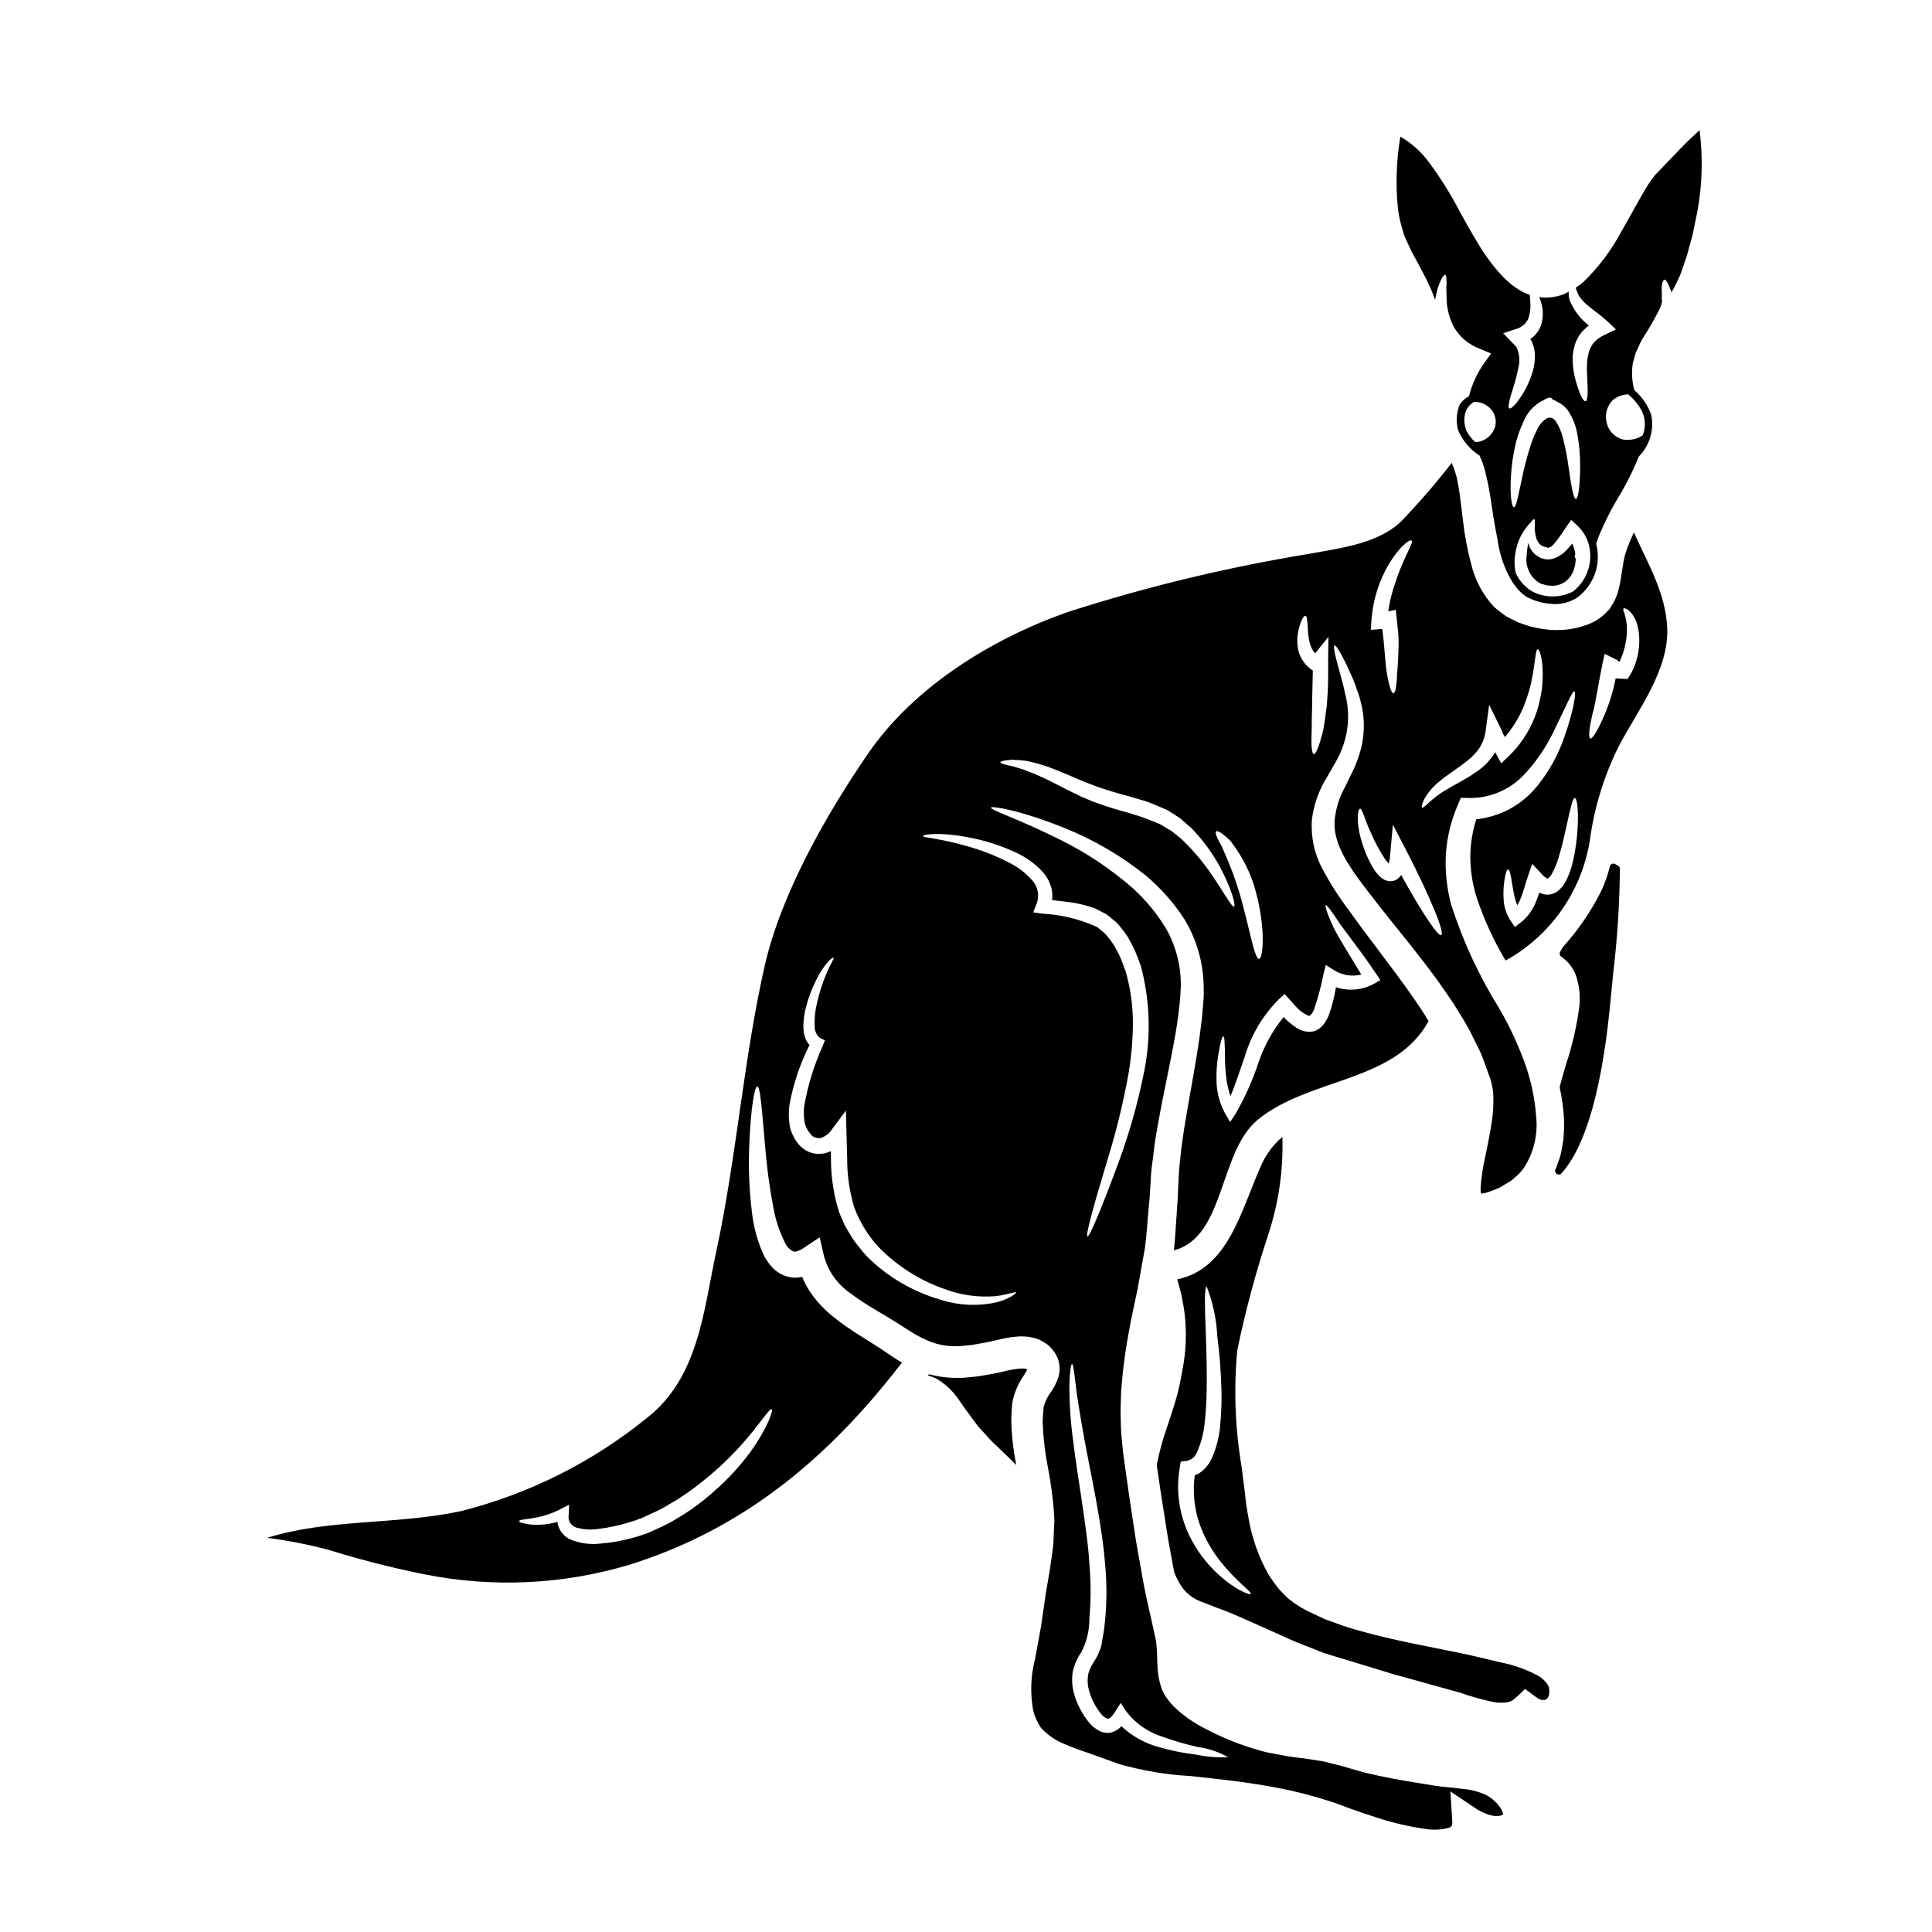 <?xml version="1.0" encoding="UTF-8"?>
<!-- Uploaded to: ICON Repo, www.iconrepo.com, Generator: ICON Repo Mixer Tools -->
<svg fill="#000000" width="800px" height="800px" version="1.1" viewBox="144 144 512 512" xmlns="http://www.w3.org/2000/svg">
 <g>
  <path d="m572.68 373.34c-0.195-0.086-0.383-0.188-0.559-0.312-0.266-0.18-0.602-0.215-0.898-0.098-0.301 0.117-0.523 0.371-0.598 0.684-0.555 2.363-1.375 4.652-2.449 6.832-2.656 5.25-6.004 10.121-9.953 14.48-0.086 0.117-0.164 0.242-0.234 0.375-0.164 0.312-0.336 0.617-0.52 0.93v-0.004c-0.266 0.445-0.141 1.02 0.285 1.312 1.82 1.246 3.199 3.039 3.938 5.117 0.914 2.758 1.184 5.691 0.785 8.57-0.699 5.019-1.848 9.969-3.434 14.781-0.621 2.078-1.211 4.047-1.676 5.902-0.027 0.145-0.027 0.293 0 0.438 0.504 2.305 0.848 4.637 1.023 6.988 0.141 1.535 0.156 3.082 0.047 4.621l-0.031 0.59c-0.035 0.594-0.066 1.18-0.129 1.727l-0.438 2.504c-0.18 1.094-0.484 2.164-0.902 3.188-0.184 0.512-0.371 1.023-0.504 1.465-0.035 0.09-0.078 0.176-0.129 0.262-0.324 0.434-0.238 1.051 0.199 1.375 0.434 0.328 1.051 0.238 1.375-0.195 9.602-10.719 12.148-37.461 13.102-47.523l0.551-5.543h0.004c1.082-9.145 1.668-18.344 1.75-27.551 0.004-0.398-0.238-0.762-0.605-0.914z"/>
  <path d="m554.29 590.68c-0.645-1.074-1.559-1.961-2.652-2.574-3.125-1.691-6.488-2.891-9.977-3.562-3.969-0.91-7.707-1.895-11.75-2.676-7.953-1.668-16.367-3.109-25.004-5.535-2.207-0.566-4.383-1.25-6.519-2.047l-3.258-1.18c-1.086-0.48-2.144-1.012-3.231-1.516-1.117-0.5-2.207-1.055-3.262-1.668-1.156-0.723-2.269-1.512-3.332-2.363-0.938-0.961-1.945-1.898-2.777-2.934-0.758-1.059-1.574-2.121-2.273-3.231h-0.004c-2.523-4.426-4.289-9.242-5.227-14.25-0.25-1.234-0.43-2.5-0.656-3.762-0.227-1.262-0.281-2.363-0.43-3.586-0.305-2.363-0.605-4.75-0.91-7.152-1.715-10.176-2.098-20.535-1.137-30.812 2.16-10.426 4.918-20.715 8.266-30.82 2.715-8.289 3.965-16.992 3.688-25.715-2.371 2.008-4.262 4.519-5.535 7.356-5.434 12.047-8.715 27.582-22.328 30.387 0.051 0.227 0.125 0.43 0.199 0.68 0.281 1.137 0.656 2.297 0.938 3.613 0.199 1.062 0.395 2.195 0.629 3.363v-0.004c0.707 4.801 0.688 9.68-0.051 14.473-0.48 2.625-0.91 5.434-1.691 8.359-0.785 2.93-1.789 5.859-2.801 8.918v0.004c-1.133 3.207-2.019 6.496-2.656 9.84 0.074 0.555 0.176 1.086 0.25 1.641 0.582 4.191 1.238 8.359 1.922 12.551 0.605 4.219 1.363 8.41 2.172 12.66 0.102 0.527 0.227 1.086 0.328 1.641h0.004c0.547 1.387 1.25 2.707 2.098 3.934 1.074 1.469 2.508 2.637 4.168 3.387 0.68 0.328 2.019 0.789 3.106 1.234 1.086 0.449 2.297 0.887 3.461 1.316 2.363 0.859 4.602 1.922 6.945 2.934 2.348 1.012 4.648 2.094 7.027 3.148s4.746 2.195 7.199 3.106c1.234 0.48 2.473 0.984 3.711 1.465l1.871 0.758 1.969 0.605c5.281 1.574 10.715 3.258 16.348 4.977l17.805 4.93-0.004-0.004c2.887 1.035 5.84 1.863 8.84 2.477 1.215 0.234 2.465 0.262 3.688 0.074l0.73-0.203c0.203-0.098 0.395-0.172 0.633-0.277l1.574-1.34 1.766-1.719 2.148 1.617 1.109 0.789 0.281 0.176 0.074 0.051 0.199 0.074 0.008 0.004c0.363 0.184 0.773 0.262 1.18 0.227 0.633-0.074 0.91-0.305 1.238-1.012 0.148-0.465 0.207-0.953 0.18-1.441 0.023-0.305-0.078-0.555-0.078-0.832 0-0.273-0.207-0.34-0.207-0.551zm-88.617-30.59h0.004c-3.102-3.113-5.566-6.805-7.25-10.863-2.121-5.18-2.734-10.855-1.77-16.367l0.25-1.516 1.641-0.199 0.004-0.004c1.238-0.25 2.254-1.133 2.68-2.324 1.129-2.543 1.82-5.258 2.047-8.031 0.328-2.805 0.453-5.586 0.504-8.266 0.102-5.328-0.074-10.18-0.199-14.25-0.332-8.16-0.434-13.285 0.199-13.336v0.004c1.633 4.184 2.578 8.602 2.805 13.082 0.629 4.812 1 9.656 1.113 14.504 0.07 2.91-0.031 5.82-0.305 8.715-0.199 3.316-1.02 6.562-2.426 9.574-0.562 1.129-1.344 2.133-2.297 2.957-0.605 0.516-1.297 0.914-2.047 1.18-0.59 4.359-0.148 8.801 1.285 12.961 1.348 3.746 3.328 7.234 5.863 10.305 4.328 5.328 8.035 7.656 7.68 8.211-0.191 0.355-4.508-1.117-9.789-6.336z"/>
  <path d="m416.11 506.82c-0.184-0.004-0.367-0.047-0.531-0.129-0.305 0-0.629 0-0.938-0.023-1.25 0.086-2.492 0.27-3.711 0.555l-2.273 0.531c-0.73 0.152-1.488 0.305-2.297 0.453-1.574 0.254-3.106 0.582-4.797 0.707l-2.449 0.227h-2.555l-0.004 0.004c-2.16-0.082-4.301-0.402-6.387-0.961-0.078 0.102-0.176 0.199-0.25 0.305 0.652 0.227 1.312 0.457 1.996 0.73h-0.004c2.547 1.43 4.707 3.457 6.297 5.902 0.395 0.531 0.754 1.062 1.133 1.617l0.43 0.605v0.027c0.016 0 0.027 0.012 0.027 0.027l0.051 0.047 0.023 0.027 0.027 0.074 0.023 0.023 0.148 0.203 0.305 0.395c0.789 1.062 1.594 2.148 2.402 3.258v0.004c0.367 0.523 0.785 1.012 1.238 1.465l1.262 1.367c0.43 0.453 0.789 0.934 1.258 1.414l1.516 1.441c1.824 1.742 3.562 3.438 5.254 5.117l0.004-0.004c-0.668-3.352-1.09-6.746-1.262-10.156-0.062-1.102-0.062-2.207 0-3.305l0.102-1.492 0.055-0.773v-0.176l0.051-0.305v-0.129l0.098-0.578h0.004c0.547-2.527 1.605-4.918 3.109-7.023 0.328-0.555 0.605-1.035 0.754-1.367l-0.023-0.023c-0.035-0.004-0.055-0.035-0.086-0.082z"/>
  <path d="m416.46 507.12c0.023 0.023 0.023 0.074 0.047 0.098h0.004c0.027 0.031 0.062 0.059 0.102 0.074l-0.074-0.098z"/>
  <path d="m575.49 288.61c-0.305 0.707-0.43 1.285-0.68 1.945-0.25 0.656-0.395 1.574-0.578 2.363-0.254 1.543-0.48 3.106-0.734 4.699-0.176 0.934-0.352 1.918-0.629 2.93l-0.004-0.004c-0.316 1.145-0.766 2.246-1.336 3.281-0.332 0.559-0.68 1.113-1.035 1.645v0.004c-0.457 0.5-0.938 0.98-1.441 1.434-1.016 0.945-2.188 1.707-3.461 2.254-0.461 0.227-0.945 0.41-1.441 0.555l-1.262 0.395-0.328 0.098-0.152 0.051-0.395 0.102-0.102 0.023-0.789 0.152-1.668 0.277c-2.141 0.246-4.305 0.211-6.438-0.102-1.18-0.125-2.273-0.453-3.414-0.68-1.109-0.305-2.195-0.73-3.281-1.109-1.062-0.48-2.098-1.062-3.148-1.574v-0.004c-1.105-0.758-2.164-1.578-3.18-2.449-3.023-3.234-5.141-7.207-6.141-11.52-0.98-3.672-1.691-7.414-2.121-11.191-0.199-1.715-0.43-3.434-0.629-5.117-0.203-1.574-0.395-3.18-0.734-4.871l-0.223-1.215-0.004-0.004c-0.055-0.309-0.129-0.613-0.23-0.91-0.172-0.676-0.383-1.344-0.633-1.996-0.148-0.453-0.352-0.934-0.555-1.414v0.004c-4.277 5.527-8.855 10.812-13.719 15.836-6.492 5.809-16.238 6.793-24.402 8.336-21.527 3.531-42.762 8.656-63.531 15.332-19.906 6.945-40.695 19.68-52.918 37.391-11.113 16.137-23.223 37.391-27.551 56.609-5.609 24.855-7.402 50.543-12.785 75.5-3.387 15.742-4.672 33.371-18.312 44.055h-0.004c-14.43 11.73-31.242 20.168-49.27 24.73-17.32 3.715-34.883 1.969-51.453 7.086 5.578 0.715 11.102 1.805 16.531 3.258 8.238 2.562 16.602 4.695 25.062 6.394 18.035 3.633 36.684 2.781 54.316-2.477 27.711-8.641 48.805-25.059 66.965-46.883 1.82-2.195 3.613-4.422 5.402-6.746-0.305-0.148-0.605-0.328-0.91-0.504-1.234-0.789-2.449-1.574-3.637-2.402-4.328-2.957-9.297-5.606-13.719-9.246v0.004c-2.293-1.828-4.312-3.981-5.984-6.391-0.883-1.297-1.621-2.688-2.195-4.144-0.684 0.141-1.375 0.211-2.07 0.207-0.863-0.039-1.719-0.211-2.527-0.508-0.395-0.176-0.789-0.328-1.18-0.531-0.395-0.203-0.656-0.43-0.988-0.652v-0.004c-0.59-0.422-1.121-0.926-1.578-1.492-0.809-0.938-1.492-1.98-2.019-3.106-1.586-3.594-2.598-7.414-3.008-11.32-0.715-5.914-0.934-11.879-0.656-17.832 0.395-9.801 1.414-15.227 2.094-15.227 0.812 0 1.18 5.559 2.023 15.129 0.434 5.695 1.184 11.363 2.25 16.977 0.574 3.207 1.602 6.32 3.055 9.238 0.438 1.039 1.238 1.879 2.25 2.363 0.395 0.203 1.391-0.023 2.727-0.91l4.242-2.828 1.18 5.117h0.004c1.129 4.027 3.664 7.519 7.148 9.84 3.762 2.934 8.484 5.305 13.488 8.566 1.137 0.73 2.297 1.441 3.484 2.195 1.055 0.594 2.144 1.133 3.258 1.617 2.18 0.965 4.535 1.48 6.922 1.516l1.895-0.027 1.996-0.199c1.285-0.102 2.727-0.43 4.117-0.656 0.68-0.125 1.418-0.277 2.148-0.43l2.172-0.504v-0.004c1.766-0.426 3.566-0.691 5.383-0.785 0.73 0.023 1.465 0.051 2.219 0.125 0.848 0.148 1.684 0.359 2.504 0.629 0.449 0.203 0.887 0.434 1.309 0.684l0.633 0.395 0.305 0.199 0.148 0.102 0.457 0.395 0.68 0.68 0.281 0.355v0.004c0.191 0.223 0.367 0.457 0.531 0.703 0.688 0.98 1.121 2.117 1.262 3.309 0.137 1.102 0.043 2.219-0.277 3.285-0.453 1.332-1.082 2.598-1.871 3.766-0.922 1.184-1.602 2.543-1.992 3.992l-0.051 0.176v0.148l-0.051 0.73-0.125 1.516-0.004 0.004c-0.078 0.891-0.078 1.789 0 2.68 0.172 3.656 0.617 7.297 1.34 10.887 0.727 3.809 1.25 7.652 1.574 11.516l0.074 1.465 0.051 0.73v0.582l-0.023 0.328c-0.027 0.914-0.074 1.793-0.125 2.68-0.051 0.887-0.078 1.766-0.102 2.652-0.023 0.887-0.227 1.844-0.328 2.777-0.48 3.785-1.062 7.023-1.617 10.203-0.48 3.184-0.91 6.266-1.34 9.223-0.555 3-1.086 5.883-1.594 8.641-1.145 4.441-1.309 9.078-0.477 13.59 0.41 1.629 1.102 3.176 2.043 4.57 1.613 1.762 3.574 3.164 5.762 4.117 2.238 0.977 4.519 1.84 6.844 2.578 2.527 0.91 5.203 1.871 8.035 2.906 6.223 1.785 12.629 2.859 19.094 3.207 7.176 0.789 15.031 1.574 23.418 3.207 4.332 0.836 8.605 1.934 12.805 3.285 2.363 0.656 4.398 1.574 6.496 2.297s4.242 1.492 6.414 2.172c4.316 1.434 8.754 2.465 13.262 3.082 1.926 0.285 3.894 0.191 5.785-0.277 0.383-0.078 0.723-0.297 0.961-0.605 0.145-0.449 0.188-0.926 0.125-1.391l-0.48-7.703 6.438 4.328h0.004c1.414 0.996 3.012 1.707 4.699 2.094 1.465 0.309 2.883-0.148 2.754-0.328 0.023-0.074 0.074 0.051 0-0.328v0.004c-0.137-0.555-0.379-1.078-0.707-1.543-0.199-0.305-0.48-0.531-0.68-0.836l-0.152-0.223-0.355-0.305-0.656-0.605-0.527-0.48h-0.004c-0.035-0.008-0.07-0.027-0.102-0.051l-0.125-0.074-0.25-0.152h-0.004c-0.316-0.254-0.664-0.465-1.035-0.629-1.832-0.816-3.789-1.328-5.785-1.516-1.113-0.152-2.328-0.254-3.512-0.395-1.316-0.125-2.676-0.25-3.863-0.43-5.117-0.836-9.902-1.539-15.258-2.703-1.289-0.305-2.652-0.578-3.938-0.91l-3.711-1.059-1.996-0.582-1.691-0.43c-1.18-0.25-2.223-0.629-3.438-0.836l-3.66-0.578-4.07-0.531c-1.391-0.176-2.676-0.43-3.992-0.68l-1.914-0.359-1.18-0.227-1.059-0.277c-5.527-1.488-10.859-3.617-15.891-6.34-2.769-1.453-5.324-3.293-7.582-5.457l-0.883-0.957c-0.332-0.395-0.68-0.863-1.012-1.316l-0.48-0.68-0.25-0.48-0.227-0.457-0.125-0.227-0.074-0.098-0.176-0.395h-0.004c-0.004-0.051-0.012-0.102-0.023-0.152-0.617-1.695-0.984-3.473-1.086-5.277-0.102-1.262-0.125-2.426-0.152-3.543-0.027-1.117-0.102-2.223-0.176-2.879l-0.004 0.004c-0.016-0.488-0.082-0.969-0.199-1.441l-0.074-0.395-0.051-0.176-0.176-0.836-0.73-3.281c-0.988-4.367-1.996-8.715-2.703-13.059-0.789-4.328-1.574-8.613-2.172-12.883-0.68-4.293-1.285-8.512-1.871-12.684-0.277-2.094-0.555-4.168-0.859-6.238-0.176-2.195-0.504-4.394-0.555-6.566-0.051-2.172-0.176-4.328-0.051-6.496l0.102-3.207 0.277-3.148c0.355-4.191 1.012-8.266 1.719-12.254 0.707-3.988 1.574-7.902 2.363-11.59 0.656-3.688 1.316-7.301 1.949-10.887 0.48-3.688 0.68-7.453 1.035-11.09l0.227-2.5 0.172-2.828c0.152-1.844 0.152-3.738 0.434-5.531 0.281-1.789 0.453-3.637 0.68-5.406 0.227-1.77 0.578-3.512 0.859-5.227 2.426-13.777 5.809-26.043 6.113-37.234l-0.004-0.004c-0.008-5.098-1.312-10.109-3.789-14.562-2.402-4.039-5.391-7.703-8.867-10.863-5.84-5.121-12.324-9.457-19.285-12.906-11.57-5.758-18.594-7.871-18.391-8.539 0.125-0.457 7.422 0.531 19.777 5.531h0.004c7.566 3.074 14.652 7.215 21.039 12.305 4.051 3.356 7.566 7.309 10.434 11.723 3.152 5.203 4.914 11.133 5.109 17.219 0.023 0.812 0.047 1.617 0.047 2.43 0 0.789-0.043 1.574-0.129 2.359-0.125 1.488-0.25 3.008-0.395 4.523-0.395 3.082-0.789 6.387-1.34 9.543-1.012 6.391-2.328 12.91-3.363 19.605-0.223 1.691-0.48 3.356-0.73 5.078-0.176 1.691-0.355 3.387-0.531 5.117-0.176 1.73-0.172 3.438-0.305 5.18l-0.098 2.602-0.203 2.981c-0.277 3.664-0.43 7.352-0.832 11.145 13.586-3.488 11.871-26.098 22.203-34.582 13.637-11.242 36.398-9.801 45.293-26.172-1.316-2.195-2.727-4.328-4.144-6.34-5.606-8.035-11.566-15.41-16.801-22.785h0.004c-2.699-3.539-5.106-7.293-7.191-11.223-2.172-4.019-3.137-8.582-2.777-13.137 0.5-3.988 1.871-7.816 4.019-11.211 0.836-1.465 1.641-2.856 2.426-4.242v-0.004c0.691-1.246 1.285-2.547 1.766-3.891 1.598-4.473 1.801-9.328 0.582-13.918-0.395-1.996-0.91-3.789-1.34-5.328-0.43-1.539-0.758-2.906-1.062-3.992-0.531-2.172-0.68-3.363-0.395-3.461 0.289-0.098 0.961 0.883 2.023 2.856 0.531 0.984 1.18 2.223 1.82 3.738 0.84 1.715 1.559 3.484 2.144 5.301 0.434 1.09 0.773 2.215 1.012 3.363 0.344 1.273 0.562 2.574 0.66 3.887 0.266 3.062-0.043 6.148-0.91 9.098-0.469 1.609-1.059 3.18-1.77 4.695-0.707 1.469-1.441 2.984-2.199 4.523-1.555 2.785-2.504 5.871-2.777 9.051-0.43 6.297 4.219 12.758 9.676 19.727 5.305 6.945 11.496 14.168 17.508 22.383 1.465 2.121 2.981 4.215 4.422 6.414 1.391 2.269 2.828 4.496 4.168 6.941 0.629 1.262 1.262 2.555 1.895 3.84l-0.004 0.008c0.664 1.25 1.246 2.539 1.742 3.867l1.367 3.789c0.641 1.559 1.055 3.199 1.234 4.871 0.191 3.102-0.004 6.219-0.582 9.27-0.453 2.883-1.059 5.66-1.613 8.363-0.566 2.519-0.938 5.078-1.113 7.652-0.039 0.543-0.004 1.086 0.102 1.617 0.938-0.098 1.859-0.336 2.727-0.707 0.48-0.148 1.18-0.453 1.871-0.754l0.504-0.227v-0.004c0.035-0.023 0.078-0.043 0.125-0.051l0.176-0.125 0.789-0.48 1.543-0.91c0.473-0.336 0.918-0.707 1.336-1.109 0.891-0.719 1.672-1.562 2.324-2.504 2.609-4.051 3.742-8.875 3.207-13.664-0.367-5.125-1.492-10.164-3.332-14.957-1.777-4.75-3.957-9.34-6.516-13.719-5.293-8.504-9.52-17.625-12.594-27.156-1.273-4.574-1.758-9.332-1.441-14.07 0.348-4.344 1.41-8.598 3.148-12.594l0.789-1.871 1.918 0.051h-0.004c5.66 0.16 11.117-2.137 14.957-6.297 3.098-3.324 5.676-7.098 7.652-11.188 3.41-6.867 5.004-10.961 5.582-10.758 0.48 0.148-0.023 4.469-2.648 12.02-1.621 4.719-4.047 9.121-7.176 13.008-2.066 2.566-4.625 4.691-7.531 6.242-2.699 1.398-5.637 2.289-8.66 2.625-0.938 2.934-1.469 5.977-1.574 9.055-0.078 4.004 0.5 7.992 1.719 11.809 1.934 5.781 4.492 11.336 7.625 16.57 11.906-6.602 20.125-18.293 22.309-31.73 1.172-8.859 3.832-17.461 7.871-25.438 4.977-9.32 13.133-19.906 12.652-30.992-0.43-9.348-5.152-17.051-8.84-25.312-0.562 1.238-1.055 2.375-1.5 3.523zm-226.96 228.84c0.43 0.203-1.035 4.875-5.606 11.242-2.703 3.688-5.797 7.074-9.223 10.102-1.996 1.836-4.113 3.531-6.34 5.078-1.184 0.855-2.414 1.645-3.688 2.363-1.246 0.801-2.547 1.52-3.891 2.148-1.391 0.629-2.527 1.211-4.094 1.871v-0.004c-1.387 0.527-2.805 0.984-4.242 1.363-2.691 0.742-5.449 1.227-8.234 1.441-2.723 0.34-5.488-0.027-8.031-1.062-1.379-0.633-2.469-1.754-3.055-3.148-0.215-0.48-0.348-0.992-0.395-1.516-2.266 0.633-4.625 0.871-6.969 0.703-2.098-0.25-3.207-0.629-3.207-0.883 0-0.812 4.977-0.102 11.039-3.234l2.219-1.16-0.098 2.676c-0.277 1.441 0.535 2.867 1.918 3.363 2.016 0.582 4.141 0.703 6.215 0.352 2.527-0.328 5.027-0.852 7.477-1.574 1.262-0.395 2.574-0.812 3.785-1.289 1.262-0.578 2.555-1.18 3.863-1.789l0.004-0.004c1.254-0.582 2.469-1.25 3.637-1.996 1.168-0.633 2.297-1.336 3.383-2.098 2.129-1.418 4.18-2.953 6.141-4.598 3.379-2.738 6.531-5.75 9.426-9 4.961-5.574 7.336-9.652 7.965-9.348zm59.77-28.367c-5.023 1.145-10.262 0.906-15.16-0.68-7.32-2.133-13.992-6.066-19.398-11.441-0.758-0.824-1.477-1.684-2.144-2.578-0.746-0.852-1.41-1.766-1.996-2.731-0.582-0.984-1.211-1.969-1.77-3.008-0.477-1.086-0.934-2.168-1.414-3.281-1.473-4.621-2.215-9.445-2.199-14.297 0-0.684-0.027-1.34-0.027-2.023v0.004c-2.848 1.43-6.309 0.758-8.41-1.645l-0.754-0.984-0.176-0.25-0.152-0.227-0.051-0.074-0.098-0.176-0.355-0.707-0.004-0.004c-0.25-0.445-0.449-0.922-0.582-1.414-0.16-0.469-0.277-0.953-0.355-1.441-0.281-1.789-0.289-3.613-0.023-5.406 1.004-5.488 2.793-10.805 5.305-15.789-0.543-0.562-0.945-1.246-1.18-1.996-0.195-0.516-0.316-1.059-0.355-1.613-0.082-0.492-0.117-0.992-0.102-1.492 0.039-1.742 0.293-3.473 0.762-5.152 0.684-2.613 1.664-5.141 2.926-7.527 0.762-1.543 1.723-2.977 2.856-4.269 0.812-0.91 1.367-1.18 1.465-1.086 0.254 0.25-1.211 2.121-2.648 6.113-0.883 2.383-1.57 4.832-2.047 7.324-0.281 1.484-0.387 3-0.312 4.508-0.102 1.27 0.418 2.512 1.391 3.336l1.316 0.605-0.555 1.465h-0.004c-2.316 5.106-3.973 10.488-4.926 16.016-0.172 1.395-0.137 2.805 0.102 4.191 0.059 0.316 0.141 0.629 0.25 0.934 0.094 0.305 0.227 0.594 0.395 0.859l0.203 0.395 0.051 0.098 0.004 0.047 0.148 0.176 0.789 1.008h-0.004c0.695 0.621 1.641 0.875 2.551 0.688 1.172-0.418 2.176-1.211 2.856-2.254l3.715-5 0.148 6.164c0.078 2.121 0.129 4.266 0.176 6.438l0.004 0.004c-0.027 4.422 0.602 8.824 1.867 13.059 1.418 3.777 3.523 7.258 6.215 10.258 4.867 5.078 10.852 8.945 17.48 11.289 4.438 1.711 9.207 2.383 13.945 1.969 3.305-0.457 5.078-1.289 5.254-0.938 0.078 0.141-1.434 1.531-4.969 2.539zm34.207 108.52c2.406 3.121 5.715 5.43 9.473 6.617 3.043 1.094 6.148 2.004 9.297 2.727 2.879 0.379 5.656 1.305 8.184 2.731-2.879 0.129-5.766-0.105-8.59-0.707-3.328-0.391-6.617-1.059-9.84-1.996-3.68-1.004-7.059-2.894-9.84-5.508-0.711 0.785-1.629 1.352-2.648 1.641-0.578 0.152-1.184 0.172-1.77 0.051-0.543-0.07-1.062-0.242-1.539-0.508-0.816-0.449-1.555-1.02-2.195-1.691-1.125-1.234-2.07-2.621-2.809-4.117-0.812-1.504-1.414-3.109-1.789-4.777-0.398-1.82-0.418-3.703-0.051-5.527 0.473-1.742 1.242-3.394 2.269-4.879 1.379-2.738 2.082-5.769 2.047-8.84 0.391-4.438 0.418-8.898 0.074-13.34-0.223-4.328-0.789-8.539-1.34-12.551-1.109-7.981-2.363-15.23-3.082-21.395h0.004c-0.668-4.875-0.988-9.785-0.961-14.703 0.102-3.461 0.434-5.356 0.707-5.356 0.277 0 0.555 1.922 0.938 5.305 0.383 3.387 1.18 8.266 2.269 14.301 1.09 6.035 2.652 13.188 3.992 21.254 0.656 4.066 1.285 8.336 1.617 12.859 0.41 4.672 0.395 9.371-0.051 14.043-0.145 1.738-0.387 3.469-0.73 5.18l-0.199 1.262-0.078 0.328v0.074l-0.074 0.281-0.051 0.148-0.199 0.582h-0.008c-0.301 0.918-0.707 1.801-1.211 2.625-0.828 1.148-1.465 2.418-1.895 3.769-0.254 1.258-0.254 2.555 0 3.812 0.594 2.562 1.77 4.957 3.434 6.992 0.789 0.91 1.574 1.262 1.871 1.137 0.395 0.027 1.18-0.789 1.742-1.715l1.516-2.402zm-29.387-227.72c2.641 1.191 5.027 2.883 7.027 4.977 1.184 1.273 2.043 2.82 2.496 4.5 0.25 1.039 0.309 2.117 0.18 3.18 1.742 0.176 3.484 0.395 5.352 0.656 1.348 0.215 2.68 0.512 3.992 0.887l2.047 0.656 1.996 1.035 0.988 0.504 0.883 0.707 1.793 1.465c1.016 1.113 1.953 2.297 2.801 3.543 0.793 1.316 1.512 2.676 2.148 4.07 0.504 1.285 1.035 2.578 1.516 3.938 2.547 9.578 2.754 19.625 0.605 29.301-1.59 7.668-3.746 15.207-6.441 22.559-4.598 12.477-7.805 19.98-8.309 19.828-0.605-0.176 1.617-8.137 5.434-20.766h-0.004c2.262-7.324 4.074-14.781 5.43-22.328 0.746-4.391 1.141-8.836 1.18-13.289 0.016-4.656-0.621-9.293-1.891-13.773-0.43-1.285-0.988-2.625-1.492-3.918-0.395-1.035-1.18-2.195-1.742-3.305h-0.004c-0.684-0.996-1.426-1.949-2.223-2.859l-1.969-1.664-0.789-0.395h0.004c-4.391-1.906-9.09-3.008-13.867-3.258l-2.453-0.355 0.887-2.223c0.855-2.195 0.363-4.688-1.266-6.391-1.637-1.824-3.598-3.332-5.785-4.445-3.773-1.973-7.754-3.523-11.871-4.621-6.969-1.969-11.117-2.125-11.168-2.504-0.098-0.48 4.367-1.137 11.699 0.25v0.004c4.43 0.781 8.738 2.141 12.816 4.035zm53.176-5.559c0.223-0.176 0.754 0.027 1.539 0.582 0.395 0.281 0.836 0.656 1.316 1.086l-0.004 0.004c0.613 0.465 1.137 1.039 1.539 1.691 2.707 3.598 4.719 7.664 5.941 11.996 2.856 9.977 2.144 18.418 1.035 18.441-1.238 0-2.453-7.93-5.117-17.25-1.164-3.898-2.59-7.711-4.269-11.414-0.25-0.691-0.57-1.352-0.961-1.969-0.281-0.492-0.535-1-0.758-1.52-0.387-0.887-0.488-1.469-0.262-1.645zm-9.32 1.922c-0.812-0.656-1.617-1.316-2.453-1.969-1.035-0.629-2.07-1.258-3.148-1.895-1.035-0.43-2.07-0.836-3.148-1.262-1.168-0.461-2.356-0.867-3.562-1.211-2.363-0.789-5.117-1.414-7.449-2.223-1.18-0.395-2.328-0.809-3.461-1.211-1.211-0.504-2.297-0.957-3.387-1.438-4.242-1.996-7.781-4.019-10.863-5.356-1.539-0.758-2.957-1.18-4.191-1.715-1.238-0.332-2.273-0.73-3.207-0.961-1.922-0.355-2.984-0.684-2.984-0.988 0-0.305 1.113-0.527 3.059-0.68v-0.004c1.242 0.031 2.481 0.133 3.711 0.301 1.59 0.309 3.16 0.715 4.699 1.215 3.41 1.062 7.199 2.883 11.344 4.574 1.008 0.395 2.07 0.789 3.148 1.18 1.137 0.395 2.297 0.734 3.488 1.113 2.402 0.789 4.699 1.262 7.352 2.121h0.004c1.305 0.352 2.586 0.789 3.836 1.316 0.633 0.25 1.238 0.527 1.871 0.789l0.91 0.395 0.457 0.199 0.223 0.102 0.125 0.051 0.254 0.148c1.059 0.68 2.094 1.316 3.106 1.996 0.984 0.887 1.969 1.719 2.957 2.551 2.938 3.019 5.461 6.418 7.504 10.102 3.356 6.266 4.367 10.559 3.863 10.762-0.582 0.254-2.578-3.586-6.414-9.168-2.242-3.195-4.801-6.156-7.641-8.836zm34.832 46.125v0.004c0.172-0.281 0.316-0.578 0.43-0.887 1.031-2.969 1.848-6.008 2.449-9.094l0.656-2.652 2.273 1.414h0.004c2.133 1.32 4.711 1.723 7.144 1.113-2.981-4.981-5.711-9.223-7.352-12.43-1.664-3.613-2.363-5.781-2.07-5.934s1.641 1.691 3.812 5.004c1.18 1.574 2.578 3.461 4.191 5.656 1.691 2.199 3.516 4.801 5.484 7.707l0.984 1.465-1.641 0.961v-0.004c-3.098 1.707-6.769 2.047-10.129 0.934-0.406 2.562-1.059 5.086-1.941 7.527-0.195 0.484-0.43 0.949-0.711 1.391-0.277 0.535-0.645 1.023-1.086 1.438-0.512 0.531-1.133 0.945-1.816 1.215-0.742 0.242-1.531 0.301-2.301 0.172-0.652-0.078-1.285-0.273-1.867-0.578-0.512-0.23-0.984-0.527-1.414-0.887-0.828-0.586-1.609-1.246-2.328-1.965-0.125-0.152-0.25-0.281-0.395-0.43h0.004c-2.914 3.578-5.168 7.648-6.652 12.02-1.555 4.703-3.578 9.238-6.039 13.539l-1.492 2.273-1.316-2.223h0.004c-1.461-2.656-2.25-5.629-2.301-8.656-0.07-2.164 0.062-4.328 0.395-6.469 0.527-3.488 1.086-5.356 1.414-5.356s0.395 2.023 0.43 5.461l-0.004-0.004c0.016 2.055 0.156 4.102 0.43 6.137 0.211 1.445 0.555 2.867 1.035 4.242 1.316-3.031 2.402-6.543 3.738-10.332h0.004c1.688-5.777 4.801-11.043 9.051-15.305l1.543-1.414 1.488 1.641 1.691 1.871c0.871 0.973 1.945 1.738 3.148 2.246 0.332 0.074 0.254 0.051 0.582-0.199 0.191-0.176 0.352-0.383 0.469-0.609zm4.164-93.82v4.598c0 2.906-0.172 5.684-0.395 8.188-0.328 2.5-0.629 4.746-1.012 6.644-0.984 3.734-1.82 5.934-2.398 5.832s-0.73-2.527-0.555-6.215c0-1.871 0.023-4.066 0.125-6.516-0.027-2.477 0.125-5.156 0.148-8.012 0-0.453 0-0.883 0.027-1.363l0.008 0.008c-1.984-1.266-3.383-3.262-3.894-5.559-0.324-1.672-0.301-3.391 0.078-5.051 0.578-2.699 1.414-3.992 1.844-3.918 0.504 0.051 0.531 1.719 0.68 4.094 0.059 1.34 0.305 2.664 0.73 3.938 0.27 0.707 0.672 1.359 1.184 1.918 0.023-0.023 0.023-0.051 0.051-0.074l3.461-4.293zm11.445-9.801 0.051-0.68c1.18-13.918 9.949-21.797 10.609-20.789 0.504 0.395-0.984 2.652-2.453 6.238-0.395 0.914-0.832 1.922-1.211 3.035-0.383 1.113-0.789 2.269-1.18 3.512-0.59 1.953-1.039 3.945-1.34 5.961l1.996-0.43 0.227 2.098c0.148 1.465 0.328 2.879 0.453 4.266 0.082 1.27 0.102 2.543 0.055 3.816-0.051 2.43-0.176 4.473-0.328 6.242-0.176 3.434-0.43 5.582-0.988 5.684s-1.234-1.996-1.82-5.586c-0.453-3.031-0.578-7.172-1.18-11.441l-3.031 0.25zm18.531 83.062c-0.859 0.453-5.352-6.34-10.629-15.941h0.004c-0.344 0.539-0.809 0.992-1.363 1.312-0.969 0.469-2.098 0.457-3.059-0.023-0.551-0.301-1.051-0.684-1.488-1.137-0.629-0.668-1.176-1.406-1.641-2.199-1.406-2.445-2.477-5.074-3.184-7.805-1.262-4.57-0.73-7.805-0.102-7.703 0.555 0.102 1.062 2.652 2.957 6.719 1.008 2.316 2.219 4.539 3.613 6.644 0.309 0.426 0.648 0.828 1.012 1.211 0.004-0.07 0.02-0.137 0.047-0.199 0.148-0.734 0.25-1.477 0.301-2.227l0.051-0.582 0.656-7.348 3.41 6.566c6.242 12.047 10.457 22.156 9.414 22.711zm26.828-67.117c-0.074 1.516-0.285 3.019-0.633 4.496-0.34 1.727-0.84 3.418-1.488 5.051-1.539 3.84-3.871 7.305-6.844 10.18l-1.969 1.871-1.441-2.652-0.176-0.328c-0.191 0.367-0.414 0.723-0.656 1.059-1.18 1.648-2.644 3.07-4.332 4.195-3.008 2.094-5.758 3.356-7.871 4.672-4.293 2.449-5.902 5.051-6.492 4.773-0.203-0.125-0.078-0.961 0.605-2.328l0.004 0.004c1.082-1.859 2.512-3.488 4.219-4.797 2.043-1.715 4.746-3.332 7.223-5.352v-0.004c1.258-0.957 2.352-2.121 3.231-3.434 0.848-1.387 1.383-2.938 1.574-4.547l0.91-6.769 3.285 6.668c0.148 0.305 0.199 0.578 0.355 0.961 0.199 0.305 0.328 0.578 0.527 0.91v-0.004c1.727-2.008 3.18-4.234 4.328-6.621 0.672-1.418 1.238-2.887 1.695-4.391 0.438-1.305 0.793-2.641 1.059-3.992 1.035-4.852 0.988-8.266 1.641-8.266 0.473-0.02 1.578 3.035 1.254 8.645zm9.297 38.875c-0.156 2.953-0.57 5.887-1.238 8.766-0.406 1.816-1.039 3.574-1.895 5.227-0.559 1.098-1.367 2.051-2.359 2.781-0.727 0.469-1.566 0.73-2.43 0.758-0.77 0.004-1.523-0.188-2.195-0.559-0.328 0.961-0.68 1.949-1.109 2.906-0.836 1.973-2.156 3.703-3.844 5.027l-1.539 1.18-1.016-1.465c-1.184-1.727-1.863-3.746-1.969-5.836-0.098-1.441-0.062-2.891 0.105-4.328 0.305-2.32 0.68-3.613 1.062-3.613 0.383 0 0.73 1.316 1.059 3.59 0.203 1.109 0.355 2.449 0.73 3.863v0.004c0.172 0.695 0.391 1.375 0.656 2.039 0.402-0.656 0.742-1.348 1.012-2.07 0.629-1.574 1.086-3.512 1.82-5.633l1.137-3.281 2.477 2.652c0.355 0.445 0.793 0.824 1.285 1.109 0.43 0.176 0.176 0.148 0.43 0.074v0.004c0.449-0.344 0.812-0.785 1.062-1.289 0.734-1.332 1.312-2.746 1.73-4.211 0.914-2.93 1.52-5.758 2.047-8.109 1.035-4.723 1.668-7.68 2.246-7.68s1.047 3.113 0.742 8.094zm16.164-47.316 0.004 0.004c-0.332 2.762-1.34 5.398-2.934 7.676l-3.148-0.148c-0.707 3.715-1.859 7.328-3.438 10.762-1.539 3.41-2.754 5.352-3.281 5.152s-0.305-2.527 0.48-6.062c1.012-3.488 1.641-8.438 2.777-13.82l0.555-2.551 3.332 1.668c0.125 0.074 0.102 0.125 0.305 0.277 0.078 0.078 0.176 0.125 0.254 0.203l0.004 0.004c0.613-1.234 1.086-2.531 1.414-3.867 0.441-1.727 0.641-3.508 0.59-5.293-0.043-1.164-0.238-2.32-0.582-3.434-0.25-0.812-0.555-1.367-0.305-1.574 0.203-0.125 0.73-0.051 1.516 0.629 1.07 1.082 1.824 2.438 2.172 3.918 0.52 2.113 0.617 4.309 0.297 6.461z"/>
  <path d="m594.41 178.49c-1.574 1.441-3.148 2.906-4.695 4.5s-3.211 3.332-4.824 5.027c-0.758 0.789-1.516 1.574-2.273 2.363l-0.004-0.004c-0.633 0.781-1.223 1.602-1.766 2.449-2.363 3.738-4.625 8.188-7.199 12.594-2.613 4.887-5.961 9.34-9.926 13.211-0.672 0.582-1.383 1.125-2.125 1.617 0.191 0.777 0.488 1.527 0.883 2.223 0.789 1.137 1.766 2.137 2.883 2.957 1.316 1.086 2.981 2.195 4.723 3.836l2.148 2.023-2.859 1.391c-0.852 0.383-1.645 0.883-2.359 1.488-2.93 2.504-2.5 7.352-2.363 10.531 0.203 3.309 0.125 5.535-0.48 5.637-0.605 0.102-1.516-1.793-2.5-5.117h0.004c-0.613-2.043-0.922-4.164-0.91-6.297 0.031-1.379 0.285-2.746 0.754-4.043 0.551-1.488 1.461-2.816 2.652-3.863 0.27-0.289 0.574-0.535 0.91-0.734-2.281-1.754-4.051-4.094-5.117-6.769-0.203-0.73-0.281-1.492-0.227-2.246-0.43 0.27-0.875 0.504-1.34 0.707-2.062 0.809-4.301 1.066-6.492 0.754 0.152 0.355 0.281 0.758 0.43 1.18v0.004c0.633 1.906 0.695 3.961 0.176 5.902-0.391 1.297-1.125 2.469-2.121 3.387-0.262 0.227-0.539 0.43-0.836 0.605 0.801 1.398 1.219 2.984 1.211 4.598 0 1.332-0.184 2.656-0.555 3.934-0.574 1.992-1.395 3.902-2.445 5.684-1.793 2.957-3.285 4.473-3.789 4.195-0.504-0.277 0.051-2.328 1.035-5.434l-0.004 0.004c0.562-1.738 1.02-3.512 1.367-5.305 0.484-1.801 0.32-3.711-0.457-5.406-0.148-0.176-0.277-0.395-0.43-0.582-0.195-0.152-0.383-0.32-0.555-0.504l-2.578-2.68 3.148-1.035c1.496-0.348 2.762-1.336 3.461-2.699 0.496-1.328 0.703-2.746 0.598-4.156-0.047-0.863-0.098-1.617-0.148-2.273-0.43-0.148-0.859-0.328-1.285-0.48l-0.004-0.004c-0.961-0.477-1.883-1.035-2.754-1.664-0.438-0.297-0.859-0.617-1.262-0.961l-0.859-0.789-0.457-0.395-0.172-0.172-0.051-0.078-0.125-0.098-0.227-0.254-0.91-0.984h-0.004c-2.211-2.512-4.164-5.234-5.836-8.133-1.664-2.703-3.106-5.356-4.547-7.934-2.523-4.871-5.453-9.52-8.766-13.891-1.938-2.461-4.328-4.527-7.047-6.09-1.07 6.336-1.281 12.781-0.633 19.172 0.223 1.656 0.57 3.297 1.035 4.902 0.227 0.73 0.43 1.465 0.633 2.172 0.328 0.707 0.656 1.414 0.961 2.098 0.59 1.359 1.254 2.684 1.996 3.965 0.703 1.316 1.363 2.578 1.996 3.738 1.164 2.141 2.176 4.363 3.031 6.644 0.074 0.227 0.098 0.395 0.176 0.605 0.223-1.16 0.453-2.172 0.68-3.059h0.004c0.211-0.699 0.473-1.383 0.785-2.043 0.504-1.086 0.91-1.617 1.18-1.574 0.273 0.043 0.395 0.73 0.395 1.918 0.027 0.582-0.074 1.344-0.047 2.172 0.027 0.832 0.074 1.742 0.074 2.754 0.141 2.422 0.785 4.789 1.895 6.949 1.52 2.633 3.902 4.656 6.746 5.734l3.148 1.312-2.172 3.031v-0.004c-1.262 1.867-2.273 3.887-3.008 6.016-0.27 0.734-0.473 1.523-0.703 2.293-0.973 0.508-1.805 1.246-2.43 2.148-0.871 2.144-1.031 4.516-0.457 6.762 1.16 2.812 3.16 5.199 5.727 6.832 0.078 0.191 0.16 0.359 0.238 0.555h0.004c0.375 0.855 0.695 1.734 0.953 2.629 0.16 0.488 0.293 0.984 0.395 1.488l0.281 1.211c0.395 1.594 0.68 3.336 0.984 5.156 0.25 1.715 0.531 3.461 0.789 5.227 0.34 1.969 0.688 3.938 1.09 5.902 0.664 5.465 3.691 13.359 8.305 15.555l-0.004 0.004c2.141 1.016 4.473 1.562 6.844 1.605 2.086 0.027 4.137-0.551 5.902-1.668 4.5-3.262 6.523-8.957 5.094-14.324 0.293-0.84 0.57-1.727 0.895-2.434 1.301-3.113 2.809-6.137 4.516-9.051 2.289-3.707 4.262-7.602 5.906-11.637 2.871-2.891 4.102-7.027 3.277-11.02-0.875-2.547-2.418-4.809-4.477-6.551-0.633-2.348-0.766-4.801-0.391-7.203 0.176-0.633 0.355-1.238 0.531-1.871l0.277-0.938 0.332-0.68c0.453-0.934 0.73-1.766 1.285-2.703h-0.004c1.727-2.644 3.301-5.387 4.727-8.207 0.199-0.559 0.395-1.086 0.531-1.574 0.137-0.488-0.074-1.012 0-1.469v0.004c0.027-0.438 0.02-0.879-0.027-1.312v-1.113c0-1.34 0.434-2.121 0.707-2.219 0.277-0.098 0.812 0.578 1.367 1.969v-0.004c0.137 0.402 0.297 0.797 0.477 1.184 0 0.074 0.023 0.148 0.023 0.227h0.004c0.055-0.082 0.105-0.168 0.152-0.254 0.352-0.68 0.73-1.285 1.082-2.043 0.352-0.754 0.734-1.574 1.113-2.363 0.555-1.574 1.109-3.231 1.715-4.977 0.48-1.793 1.012-3.688 1.543-5.633 0.395-1.996 0.836-4.043 1.262-6.164l0.004 0.004c1.305-7.121 1.504-14.398 0.586-21.574zm-49.988 91.645c0.168-3.035 0.625-6.047 1.363-8.992 0.465-1.809 1.098-3.566 1.891-5.254 0.906-2.356 2.606-4.32 4.805-5.559 0.707-0.25 1.391-0.934 2.172-0.934h0.355c0.176 0 0.453 0.555 0.652 0.578 0.422 0.141 0.82 0.348 1.18 0.605 1.246 0.566 2.285 1.504 2.981 2.684 1.055 1.711 1.785 3.602 2.148 5.578 0.574 3.008 0.836 6.062 0.789 9.121-0.051 5.117-0.555 8.234-1.113 8.266-0.629 0.051-1.18-3.106-1.895-8.004-0.359-2.82-0.898-5.613-1.617-8.363-0.371-1.445-0.957-2.824-1.742-4.094-0.812-1.109-1.469-1.234-2.363-0.961l0.004 0.004c-1.176 0.703-2.102 1.754-2.652 3.004-0.738 1.418-1.344 2.898-1.816 4.426-0.863 2.731-1.59 5.508-2.172 8.312-1.062 4.824-1.574 7.871-2.172 7.871s-1.125-3.164-0.797-8.289zm-4.195-13.059c-0.57 1.902-2.078 3.379-3.992 3.914-0.422 0.105-0.859 0.16-1.297 0.164-0.93-0.852-1.707-1.852-2.305-2.961-0.566-1.391-0.707-2.918-0.41-4.391 0.285-1.402 1.176-2.606 2.43-3.289 1.164-0.043 2.309 0.281 3.277 0.93 1.918 1.168 2.852 3.453 2.297 5.633zm20.613 43.691c-3.41 1.754-7.465 1.73-10.855-0.066-1.91-1.16-3.422-2.879-4.328-4.922-0.34-1.609-0.375-3.266-0.113-4.891 0.426-3.301 1.953-6.359 4.332-8.688 0.305-0.453 0.582-0.656 0.707-0.605 0.199 0.102 0.176 0.656 0.148 1.594-0.074 1.266 0.102 2.531 0.508 3.734 0.246 0.609 0.637 1.148 1.141 1.574 0.25 0.137 0.516 0.254 0.785 0.352l0.527 0.176 0.355 0.047v0.125c0 0.078 0.355-0.074 0.68-0.172 0.656-0.227 1.18-0.988 1.969-1.969 0.789-0.98 1.516-2.148 2.426-3.488l1.262-1.789 1.691 1.574v0.004c1.145 1.086 2.039 2.406 2.621 3.871 1.812 4.875 0.25 10.359-3.856 13.547zm18.059-48.234v-0.004c1.168 2.106 1.324 4.625 0.426 6.856-1.5 0.977-3.301 1.371-5.07 1.121-2.195-0.492-3.918-2.188-4.449-4.375-0.602-2.18 0.016-4.516 1.617-6.113 1.16-0.941 2.594-1.473 4.086-1.52 1.355 1.141 2.504 2.508 3.391 4.039z"/>
  <path d="m561.35 291.07c0.027-0.07 0.074-0.129 0.129-0.18-0.129-0.988-0.41-1.949-0.832-2.852-0.367 0.484-0.762 0.949-1.184 1.391-1.074 1.285-2.508 2.227-4.117 2.703-0.867 0.199-1.777 0.152-2.625-0.129l-0.281-0.098-0.074-0.027-0.043-0.004-0.227-0.098-0.098-0.078-0.355-0.223c-0.258-0.141-0.5-0.301-0.73-0.48-0.961-0.816-1.625-1.922-1.898-3.148-0.23 1.105-0.375 2.231-0.43 3.359-0.453 2.918 0.918 5.824 3.461 7.324 0.363 0.176 0.742 0.309 1.137 0.395l0.605 0.148 0.305 0.078 0.152 0.023c0.504 0 1.133 0.102 1.539 0.051s0.68-0.051 1.062-0.176c1.637-0.426 3.012-1.527 3.789-3.031 0.621-1.238 0.941-2.606 0.934-3.988-0.23-0.262-0.316-0.625-0.219-0.961z"/>
 </g>
</svg>